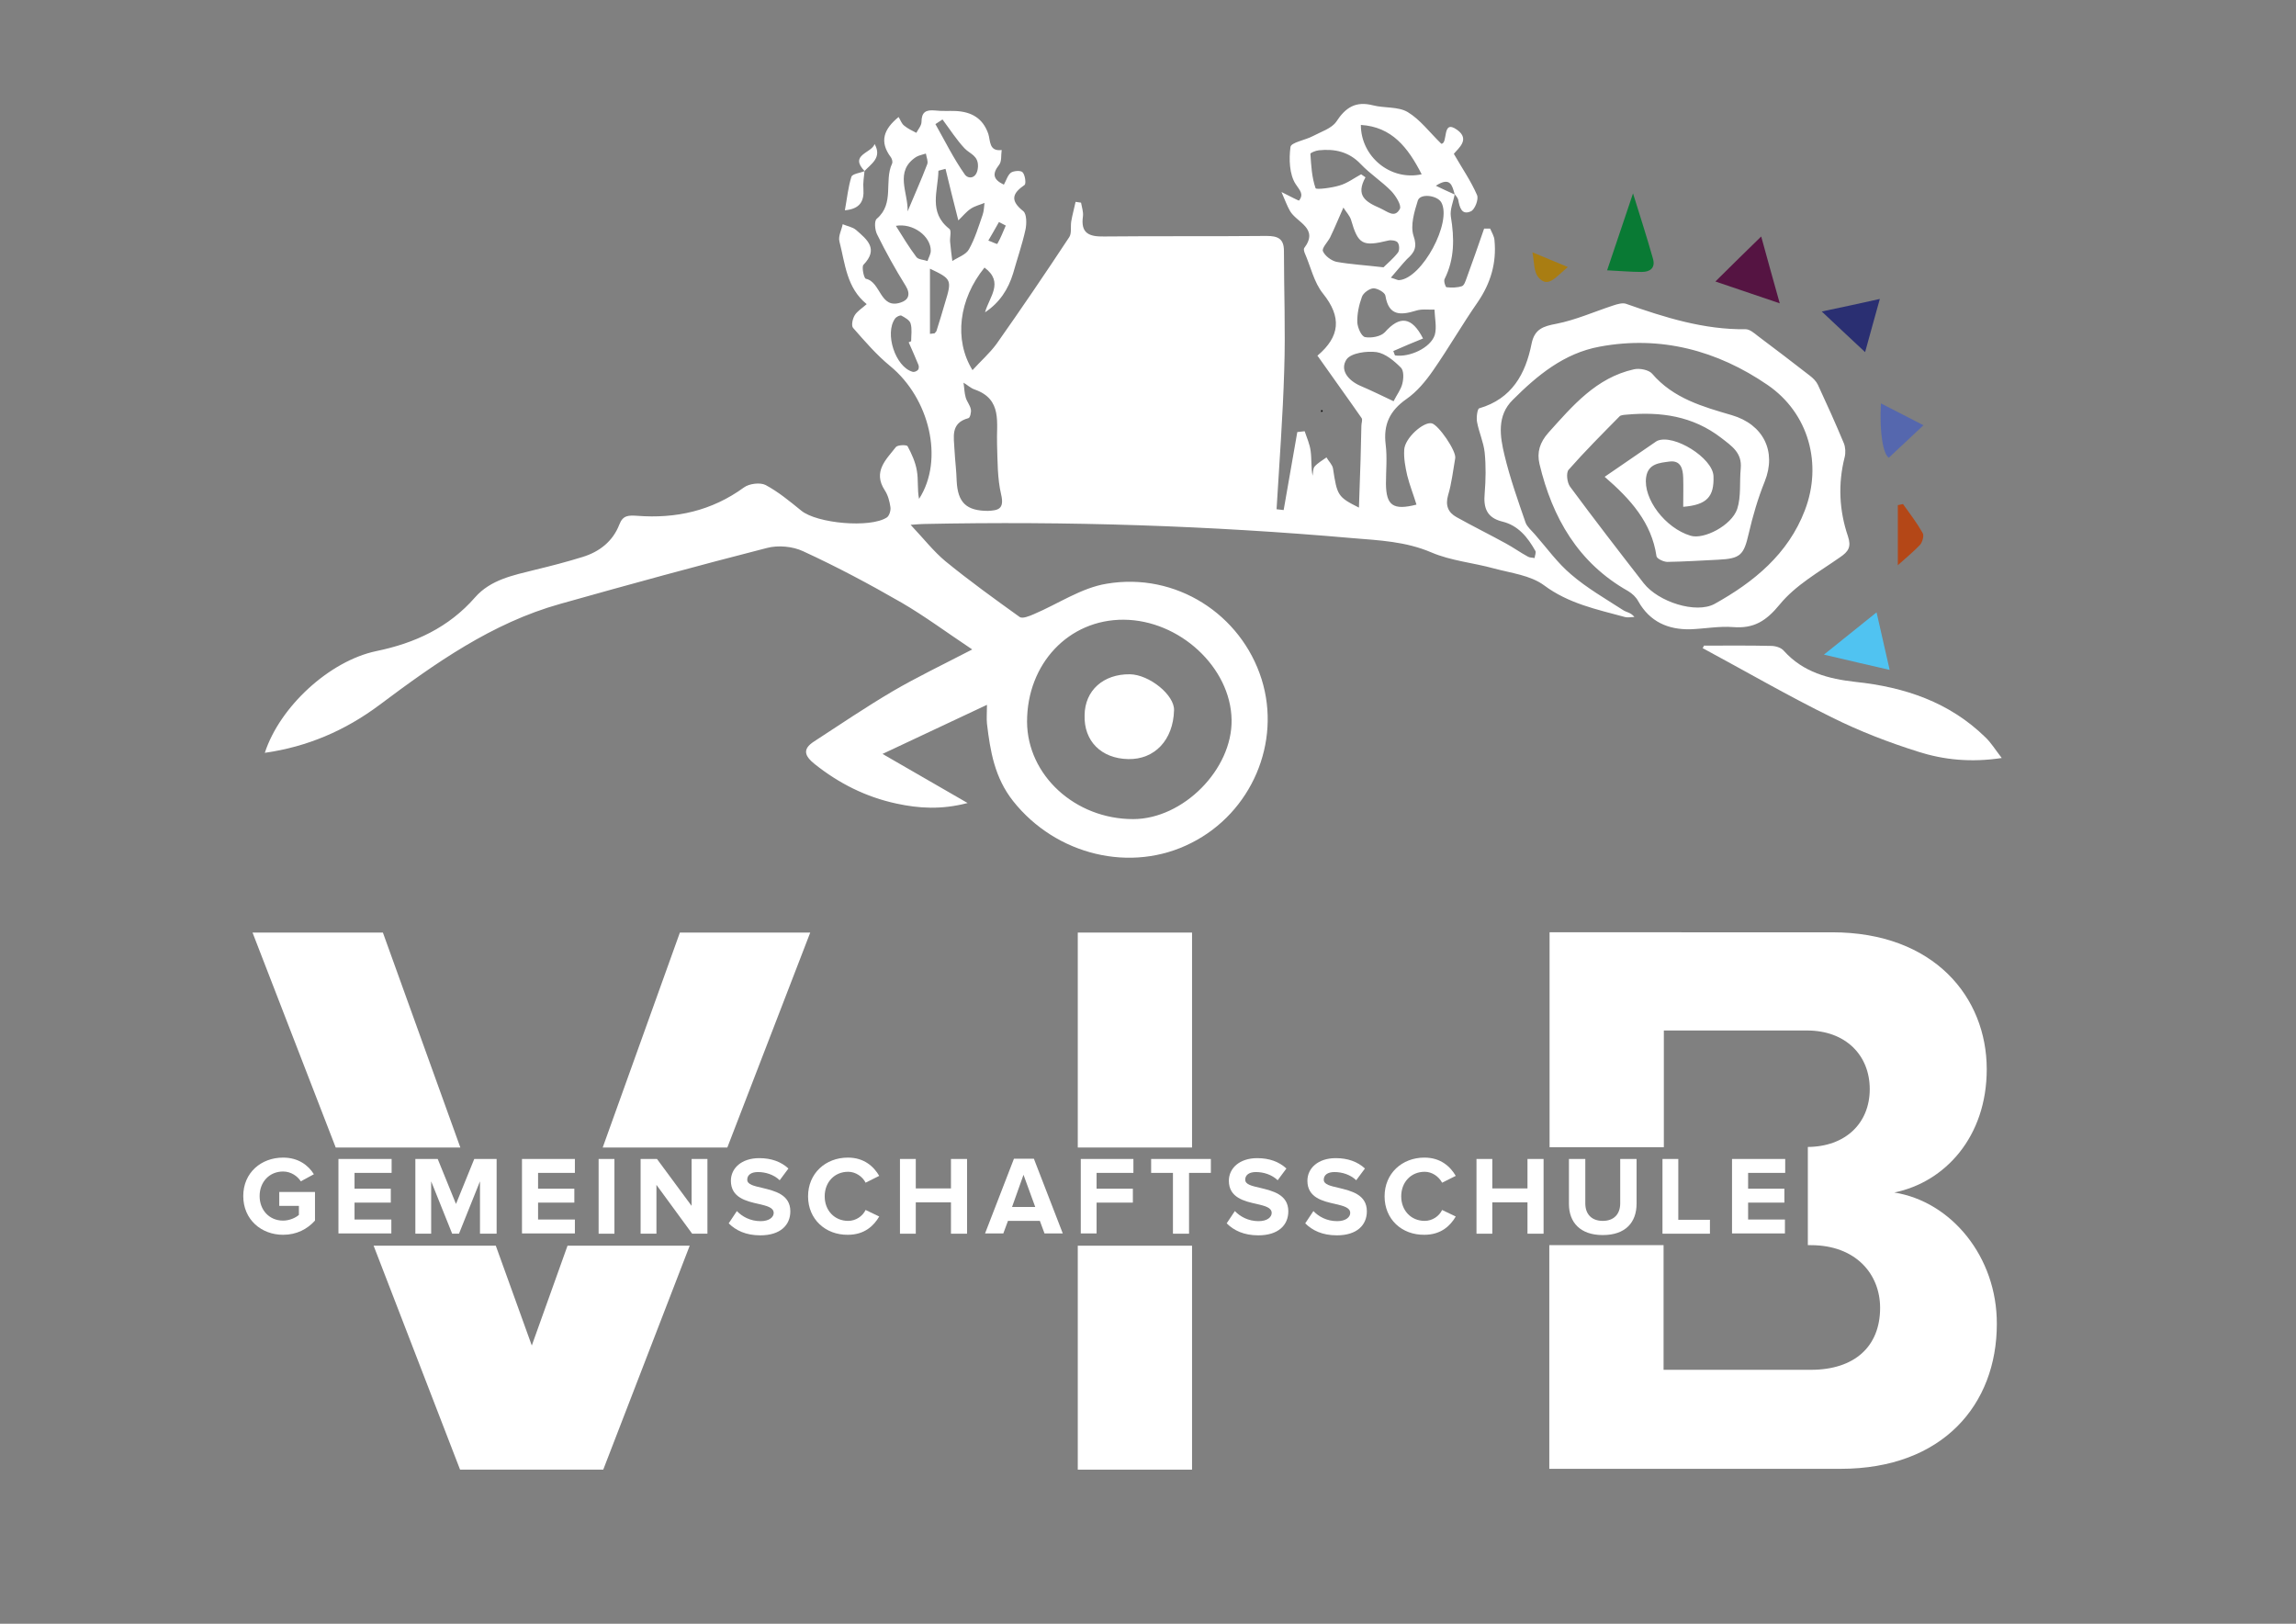 <?xml version="1.0" encoding="utf-8"?>
<!-- Generator: Adobe Illustrator 19.2.1, SVG Export Plug-In . SVG Version: 6.00 Build 0)  -->
<svg version="1.1" id="Layer_1" xmlns="http://www.w3.org/2000/svg" xmlns:xlink="http://www.w3.org/1999/xlink" x="0px" y="0px"
	 viewBox="0 0 841.9 595.3" style="enable-background:new 0 0 841.9 595.3;" xml:space="preserve">
<rect x="0" y="0" width="841.9" height="595.3" fill="#808080" stroke="none"/>
<style type="text/css">
	.st0{fill:#FFFFFF;}
	.st1{fill:#097A34;}
	.st2{fill:#551442;}
	.st3{fill:#50C3F1;}
	.st4{fill:#2A2F72;}
	.st5{fill:#5567AE;}
	.st6{fill:#B44717;}
	.st7{fill:#A97D12;}
</style>
<g>
	<path class="st0" d="M694.6,437.2c18.6-3.8,33.9-20.4,33.9-45.2c0-26.3-19.2-50.2-56.7-50.2H568.2v78.8h41.9v-42.8h52.5
		c14.2,0,23,9.1,23,21.5c0,12.4-8.8,21.2-23,21.2h0.3v36h1.1c16.5,0,25.4,10.6,25.4,23c0,14.2-9.4,22.7-25.4,22.7h-54v-45.7h-41.9
		v82h106.8c37.5,0,57.3-23.6,57.3-53.1C732.3,460.8,715.5,440.5,694.6,437.2z"/>
	<g>
		<rect x="395.2" y="456.7" class="st0" width="41.9" height="82.1"/>
		<rect x="395.2" y="341.9" class="st0" width="41.9" height="78.8"/>
	</g>
	<g>
		<polygon class="st0" points="266.7,420.7 297.1,341.9 249.3,341.9 221,420.7 		"/>
		<polygon class="st0" points="168.8,420.7 140.4,341.9 92.6,341.9 123.1,420.7 		"/>
		<polygon class="st0" points="208.1,456.7 195,493.3 181.8,456.7 137,456.7 168.7,538.8 221.2,538.8 252.9,456.7 		"/>
	</g>
	<g>
		<path class="st0" d="M103.8,424.4c5.7,0,9.3,2.9,11.3,6.1l-4.8,2.6c-1.2-1.9-3.6-3.6-6.5-3.6c-5,0-8.6,3.8-8.6,9s3.6,9,8.6,9
			c2.4,0,4.7-1.1,5.8-2.1v-3.3h-7.2v-5.1h13.1v10.5c-2.8,3.1-6.7,5.2-11.7,5.2c-8,0-14.6-5.6-14.6-14.2
			C89.2,429.9,95.8,424.4,103.8,424.4z"/>
		<path class="st0" d="M124.2,424.9h19.4v5.1H130v5.8h13.3v5.1H130v6.2h13.5v5.1h-19.4V424.9z"/>
		<path class="st0" d="M176,433.1l-7.7,19.2h-2.5l-7.7-19.2v19.2h-5.8v-27.4h8.2l6.7,16.5l6.7-16.5h8.2v27.4H176V433.1z"/>
		<path class="st0" d="M191.4,424.9h19.4v5.1h-13.5v5.8h13.3v5.1h-13.3v6.2h13.5v5.1h-19.4V424.9z"/>
		<path class="st0" d="M219.5,424.9h5.8v27.4h-5.8V424.9z"/>
		<path class="st0" d="M240.7,434.4v17.9h-5.8v-27.4h6l12.7,17.2v-17.2h5.8v27.4h-5.6L240.7,434.4z"/>
		<path class="st0" d="M270.2,444c1.9,2,4.9,3.7,8.7,3.7c3.2,0,4.8-1.5,4.8-3c0-2-2.5-2.6-5.5-3.3c-4.5-1-10.2-2.3-10.2-8.5
			c0-4.6,3.9-8.3,10.4-8.3c4.4,0,8,1.3,10.7,3.8l-3.2,4.3c-2.2-2.1-5.2-3-8-3c-2.5,0-3.9,1.1-3.9,2.8c0,1.8,2.5,2.3,5.5,3
			c4.5,1.1,10.3,2.4,10.3,8.6c0,5-3.6,8.8-11,8.8c-5.3,0-9-1.8-11.6-4.4L270.2,444z"/>
		<path class="st0" d="M296.3,438.6c0-8.4,6.4-14.2,14.6-14.2c6,0,9.5,3.3,11.5,6.7l-5,2.5c-1.1-2.2-3.6-4-6.4-4c-5,0-8.6,3.8-8.6,9
			s3.6,9,8.6,9c2.8,0,5.3-1.7,6.4-4l5,2.4c-2,3.4-5.4,6.7-11.5,6.7C302.7,452.8,296.3,447,296.3,438.6z"/>
		<path class="st0" d="M348.7,440.8h-12.9v11.5h-5.8v-27.4h5.8v10.8h12.9v-10.8h5.9v27.4h-5.9V440.8z"/>
		<path class="st0" d="M381.3,447.6h-11.7l-1.7,4.6h-6.7l10.6-27.4h7.3l10.6,27.4h-6.7L381.3,447.6z M371.1,442.5h8.5l-4.3-11.8
			L371.1,442.5z"/>
		<path class="st0" d="M396.2,424.9h19.4v5.1h-13.5v5.8h13.3v5.1h-13.3v11.3h-5.8V424.9z"/>
		<path class="st0" d="M430.1,430h-8v-5.1H444v5.1h-8v22.3h-5.9V430z"/>
		<path class="st0" d="M452.8,444c1.9,2,4.9,3.7,8.7,3.7c3.2,0,4.8-1.5,4.8-3c0-2-2.5-2.6-5.5-3.3c-4.5-1-10.2-2.3-10.2-8.5
			c0-4.6,3.9-8.3,10.4-8.3c4.4,0,8,1.3,10.7,3.8l-3.2,4.3c-2.2-2.1-5.2-3-8-3c-2.5,0-3.9,1.1-3.9,2.8c0,1.8,2.5,2.3,5.5,3
			c4.5,1.1,10.3,2.4,10.3,8.6c0,5-3.6,8.8-11,8.8c-5.3,0-9-1.8-11.6-4.4L452.8,444z"/>
		<path class="st0" d="M481.6,444c1.9,2,4.9,3.7,8.7,3.7c3.2,0,4.8-1.5,4.8-3c0-2-2.5-2.6-5.5-3.3c-4.5-1-10.2-2.3-10.2-8.5
			c0-4.6,3.9-8.3,10.4-8.3c4.4,0,8,1.3,10.7,3.8l-3.2,4.3c-2.2-2.1-5.2-3-8-3c-2.5,0-3.9,1.1-3.9,2.8c0,1.8,2.5,2.3,5.5,3
			c4.5,1.1,10.3,2.4,10.3,8.6c0,5-3.6,8.8-11,8.8c-5.3,0-9-1.8-11.6-4.4L481.6,444z"/>
		<path class="st0" d="M507.7,438.6c0-8.4,6.4-14.2,14.6-14.2c6,0,9.5,3.3,11.5,6.7l-5,2.5c-1.2-2.2-3.6-4-6.4-4c-5,0-8.6,3.8-8.6,9
			s3.6,9,8.6,9c2.8,0,5.3-1.7,6.4-4l5,2.4c-2,3.4-5.4,6.7-11.5,6.7C514,452.8,507.7,447,507.7,438.6z"/>
		<path class="st0" d="M560.1,440.8h-12.9v11.5h-5.8v-27.4h5.8v10.8h12.9v-10.8h5.9v27.4h-5.9V440.8z"/>
		<path class="st0" d="M575.4,424.9h5.9v16.3c0,3.8,2.2,6.4,6.4,6.4s6.4-2.6,6.4-6.4v-16.3h6v16.4c0,6.8-4,11.5-12.4,11.5
			c-8.3,0-12.4-4.7-12.4-11.4V424.9z"/>
		<path class="st0" d="M609.6,424.9h5.8v22.3H627v5.1h-17.4V424.9z"/>
		<path class="st0" d="M635.2,424.9h19.4v5.1H641v5.8h13.3v5.1H641v6.2h13.5v5.1h-19.4V424.9z"/>
	</g>
</g>
<g>
	<path class="st0" d="M533.4,71.3c-0.5,2.7-1.8,5.5-1.4,8.1c1.3,7.9,1.4,15.5-2.3,22.9c-0.4,0.7,0.3,2.9,0.7,3
		c1.9,0.2,3.9,0.2,5.7-0.4c0.8-0.3,1.3-1.9,1.7-3c2.2-6,4.3-12,6.4-18.1c0.7,0,1.5,0,2.2,0c0.6,1.4,1.5,2.8,1.6,4.3
		c0.8,8.3-1.4,15.7-6.1,22.6c-5.7,8.2-10.7,16.9-16.4,25.1c-2.7,3.9-5.9,7.8-9.8,10.5c-6.1,4.3-8.5,9.3-7.6,16.7
		c0.6,4.7,0.1,9.6,0.1,14.4c0.1,7.9,2.6,9.8,11.2,7.6c-1.1-3.6-2.5-7.1-3.4-10.7c-0.7-3.1-1.3-6.3-1.1-9.4
		c0.2-4.3,7.1-10.4,10.1-9.7c2.5,0.6,9.1,10.2,8.6,12.8c-0.8,4.5-1.3,9.2-2.6,13.5c-1.1,3.8,0,6.4,3.1,8.1c5.9,3.3,12,6.3,18,9.6
		c2.8,1.5,5.4,3.4,8.2,4.9c0.7,0.4,1.6,0.3,2.4,0.5c0.1-0.9,0.6-2,0.3-2.6c-2.8-5-6.3-9.4-12.2-10.8c-5.6-1.4-6.9-5-6.4-10.3
		c0.4-5,0.5-10.1,0-15c-0.4-3.8-2.1-7.4-2.8-11.2c-0.3-1.6,0.1-4.8,0.8-5c12-3.5,17-12.6,19.2-23.7c1.1-5.4,4.3-6.4,9.1-7.3
		c7.1-1.4,13.8-4.4,20.8-6.7c1.5-0.5,3.5-1.1,4.8-0.6c14.2,5,28.5,9.5,43.8,9.3c1.5,0,3.1,1.4,4.5,2.5c6.4,4.8,12.7,9.6,19,14.5
		c1.2,0.9,2.4,2.1,3,3.4c3.3,7.1,6.5,14.2,9.5,21.4c0.6,1.5,0.7,3.5,0.3,5.1c-2.5,9.8-2,19.6,1.2,29c1.3,3.9,0.2,5.6-2.9,7.7
		c-7.7,5.4-16.3,10.2-22.1,17.3c-5,6.1-9.5,8.9-17.1,8.3c-5.1-0.4-10.4,0.6-15.6,0.8c-8.3,0.2-15-2.8-19.2-10.3
		c-0.8-1.5-2.2-2.8-3.7-3.7c-18.3-10.3-27.8-26.9-32.5-46.6c-1-4.3,0.1-7.9,3.3-11.5c8.9-9.9,17.5-20.1,31.3-23.2
		c2.1-0.5,5.5,0.2,6.7,1.6c7.8,9.1,18.6,12.1,29.2,15.2c11.6,3.4,16.5,13.3,12.1,24.3c-2.5,6.2-4.4,12.7-5.9,19.2
		c-1.8,7.8-3,9.1-11.2,9.5c-6.2,0.3-12.4,0.7-18.6,0.8c-1.4,0-3.9-1.2-4-2.1c-1.8-12.3-9.4-20.8-19-29.1c6.7-4.6,12.8-8.8,18.8-12.9
		c0.2-0.1,0.3-0.2,0.5-0.3c6.1-2.6,20.3,6.3,20.6,12.9c0.3,7.6-2.4,10.6-11.1,11.3c0-3.6,0.1-7.1,0-10.6c-0.1-3.2-0.8-6.5-5-6
		c-3.6,0.5-7.9,0.7-8.6,5.8c-1.1,7.9,7,18.6,16.3,21.4c4.8,1.5,15-3.7,17.1-9.8c1.5-4.6,0.8-9.9,1.3-14.9c0.5-5.7-3.2-8.1-7.2-11.2
		c-10.4-8-22.1-9.6-34.5-8.5c-1,0.1-2.3,0.1-2.8,0.7c-6.3,6.4-12.7,12.8-18.6,19.5c-1,1.1-0.6,4.7,0.5,6.2
		c8.8,11.9,17.9,23.7,27,35.4c5.4,6.9,19.2,11.3,26,7.6c14.4-8,27-18.3,33.1-34.3c6.5-16.9,1.5-35.6-13.7-46
		c-18.4-12.6-39.2-18.2-61.6-14c-13,2.4-22.8,10.5-31.8,19.5c-5.9,5.8-4.7,13.4-3,20.4c2,8.3,4.9,16.5,7.7,24.6
		c0.6,1.6,2.2,2.9,3.4,4.3c4.4,5,8.3,10.5,13.3,14.7c5.8,5,12.6,8.9,19.1,13.1c1.2,0.8,2.8,0.8,4.1,2.5c-1.2,0-2.4,0.3-3.5,0
		c-10.3-2.8-20.6-4.9-29.6-11.6c-5-3.7-12.1-4.5-18.4-6.2c-7.6-2.1-15.8-2.8-23-5.9c-9.4-4-19-4.4-28.7-5.2
		c-52.4-4.6-104.9-6.3-157.4-5.2c-0.9,0-1.9,0.1-4.8,0.3c4.9,5.2,8.4,9.7,12.7,13.3c8.8,7.2,18.1,13.9,27.3,20.5
		c1,0.7,3.5-0.3,5.1-1c9-3.8,17.5-9.7,26.8-11.2c25.4-4.3,49.3,11.2,56.8,35c7.3,23.2-3.7,48.9-25.7,60
		c-22.1,11.3-49.7,4.5-65.4-15.3c-6.8-8.6-8.4-18.3-9.6-28.4c-0.2-1.9,0-3.9,0-6.9c-12.8,6-24.7,11.6-38.3,18
		c11.2,6.5,20.6,11.9,31.2,18c-9.6,2.5-17.8,2-26.1,0.2c-11.2-2.4-21.1-7.4-30-14.5c-3.6-2.9-4.6-5.4-0.3-8.2
		c9.5-6.2,19-12.6,28.8-18.4c8.9-5.2,18.3-9.7,29.3-15.4c-9.6-6.4-17.4-12.2-25.8-17.1c-11.8-6.8-23.8-13.2-36.2-18.9
		c-3.8-1.8-9.2-2.3-13.3-1.2c-25.4,6.5-50.6,13.4-75.8,20.5c-25,7-45.9,21.8-66.2,37c-12.7,9.5-26.6,15.4-42.1,17.6
		c5.5-16.9,23.7-33.7,40.9-37.3c14.1-2.9,26.5-8.6,36.2-19.7c5.7-6.5,14-8.1,22-10.1c5.8-1.4,11.6-2.9,17.4-4.7
		c6.2-1.9,11.1-5.7,13.5-11.9c1.3-3.4,3.3-3.4,6.5-3.2c14.2,1.1,27.4-1.8,39.2-10.4c1.9-1.4,5.9-1.9,7.9-0.9c4.7,2.5,8.9,6,13.1,9.4
		c5.7,4.7,25.3,6.5,31.4,2.5c0.9-0.6,1.5-2.6,1.3-3.8c-0.3-2.1-0.9-4.4-2.1-6.2c-4.4-6.8,0.5-11.2,4.1-15.8c0.6-0.8,4-0.9,4.3-0.3
		c1.5,2.8,2.9,5.9,3.4,9c0.6,3.3,0.1,6.9,0.8,10.3c9.3-14.4,3.8-36.9-10.6-48.7c-5-4.1-9.3-9.1-13.6-14c-0.7-0.8-0.2-3.3,0.6-4.6
		c0.9-1.5,2.6-2.5,4.4-4.1c-7.4-6-7.9-14.8-10-23c-0.5-1.9,0.8-4.2,1.2-6.3c1.6,0.7,3.6,1,4.9,2.1c4,3.5,8.4,6.9,2.7,12.8
		c-0.7,0.8,0.2,5,0.9,5.1c5.6,1.2,5.1,11.3,12.8,8.7c2.8-0.9,3.7-3,1.8-6.1c-3.8-6.1-7.3-12.4-10.5-18.9c-0.8-1.6-1.1-4.9-0.1-5.7
		c6.6-5.6,2.6-13.8,5.6-20.2c0.3-0.6,0-1.7-0.4-2.3c-4.4-5.8-2.6-10.4,2.8-14.8c0.7,1.1,1.1,2.5,2.1,3.2c1.3,1.1,2.9,1.8,4.4,2.6
		c0.7-1.3,1.9-2.7,1.9-4c0-3.6,1.6-4.5,4.9-4.2c2.6,0.3,5.2,0.1,7.7,0.2c5.7,0.3,9.9,2.6,11.9,8.4c0.8,2.5,0.2,6.5,4.9,5.9
		c-0.3,1.9,0.1,4.2-1,5.5c-2.5,3.2-2.2,5.3,1.8,7.2c0.9-1.6,1.4-3.5,2.6-4.4c1-0.7,3.7-0.9,4.3-0.1c0.9,1,1.3,4.1,0.7,4.6
		c-4.5,3.1-5.4,5.7-0.5,9.6c1.3,1,1.3,4.7,0.8,6.9c-1.2,5.4-3,10.6-4.5,15.9c-1.8,5.9-5,10.8-10.3,14.3c1.5-5.6,7.1-11-0.2-16.4
		c-9.4,11.6-11.3,26.4-4.4,37.6c3-3.3,6.3-6.2,8.8-9.6c9.1-12.9,18-26,26.7-39.2c0.9-1.4,0.4-3.8,0.7-5.7c0.4-2.4,1.1-4.8,1.6-7.2
		c0.7,0.1,1.3,0.2,2,0.3c0.3,1.7,0.9,3.4,0.7,5c-0.9,6.2,2.2,7.5,7.7,7.4c19.9-0.2,39.7,0,59.6-0.2c4.2,0,6.4,1,6.4,5.5
		c0,14.6,0.6,29.2,0.1,43.8c-0.5,17-1.8,33.9-2.8,50.9c0.9,0.1,1.7,0.2,2.6,0.3c1.7-9.5,3.3-19.1,5-28.6c0.9-0.1,1.8-0.2,2.7-0.3
		c0.8,2.4,1.9,4.8,2.2,7.3c0.4,2.9,0.1,5.9,0.7,9c0.2-1.1,0.1-2.5,0.7-3.3c1.2-1.4,2.9-2.3,4.4-3.4c0.8,1.4,2.2,2.7,2.4,4.1
		c1.5,9.8,1.7,10.4,9.5,14.3c0.2-6.4,0.4-12,0.6-17.5c0.1-4.2,0.2-8.4,0.3-12.5c0-1,0.5-2.2,0.1-2.8c-5.2-7.5-10.6-14.9-16.2-22.9
		c-0.1,0.6-0.2,0.1,0.1-0.1c8.1-6.9,8.9-14,1.9-22.7c-3.3-4.1-4.5-9.9-6.7-14.9c-0.2-0.5-0.4-1.4-0.2-1.7c5.6-7.4-2.8-9.4-5.2-13.7
		c-1.1-1.9-1.8-4-3.1-6.9c3.3,1.6,6.3,3.3,6.5,3.1c1.7-2.4,0.3-3.6-1.3-6c-2.3-3.5-2.5-9.2-1.9-13.6c0.2-1.7,5.4-2.5,8.2-4
		c3-1.6,6.9-2.8,8.6-5.3c3.4-5.2,7.1-7.6,13.4-6c4.2,1.1,9.3,0.4,12.8,2.5c4.5,2.7,7.9,7.3,12.3,11.6c2.6,0,0.1-9.2,5.8-5.1
		c4.9,3.5,0.4,6.8-1.2,8.8c3.1,5.4,6.3,10,8.5,15.1c0.7,1.5-0.8,5.4-2.3,6c-3.4,1.5-4.1-1.6-4.6-4.3c-0.2-0.7-0.8-1.4-1.3-2
		c-0.9-3.1-1.5-6.6-6.9-3.1C528.8,69.2,531.1,70.3,533.4,71.3z M415.5,300.3c18.3,0,36.4-18.2,36.1-36.4
		c-0.3-19.2-19.1-36.6-39.6-36.7c-20.1-0.1-35.4,16.1-35.4,37.4C376.7,284.2,394.2,300.3,415.5,300.3z M362.3,187.3
		c3.5-0.2,6.1-0.5,4.8-6c-1.4-5.9-1.3-12.3-1.5-18.5c-0.3-7.7,2.1-16.4-8.2-20c-1.5-0.5-2.7-1.7-4.1-2.5c0.3,1.8,0.3,3.7,0.8,5.4
		c0.4,1.5,1.6,2.8,1.9,4.4c0.2,1-0.3,3.1-0.9,3.2c-6.7,1.8-5.3,7-5.1,11.7c0.2,3.8,0.7,7.6,0.8,11.4
		C351.2,184.2,354.3,187.3,362.3,187.3z M499.1,63.9c0.5,0.4,1.1,0.7,1.6,1.1c-3.7,6.7,0,9,5.3,11.3c2.9,1.3,5.4,3.8,7.3,0.3
		c0.7-1.3-1.5-4.8-3.1-6.5c-3.5-3.6-7.8-6.3-11.3-10c-4.3-4.5-9.5-5.6-15.3-5c-1.1,0.1-3.1,0.9-3.1,1.3c0.3,4.3,0.5,8.6,1.9,12.6
		c0.2,0.6,5.9-0.1,8.8-1C494,67.2,496.5,65.3,499.1,63.9z M510.9,128.7c0.2,0.5,0.4,1,0.6,1.6c5.4,0.8,13.1-2.8,14.6-7.5
		c0.8-2.8,0-6.2-0.1-9.3c-2.3,0.1-4.7-0.3-6.8,0.4c-5.6,1.7-10,2-11.2-5.5c-0.2-1.2-2.9-2.7-4.4-2.7c-1.5,0.1-3.7,1.7-4.2,3.1
		c-1.1,3-1.8,6.3-1.7,9.4c0.1,1.9,1.5,5.2,2.9,5.4c2.2,0.4,5.7-0.2,7.2-1.8c5.5-6.2,9.9-5.7,14,2.3
		C518.1,125.6,514.5,127.1,510.9,128.7z M507.3,98c1.3-1.3,3.6-3.2,5.3-5.4c0.6-0.8,0.6-2.8-0.1-3.7c-0.5-0.7-2.4-1-3.5-0.7
		c-9.4,2.3-11,1.4-13.6-7.6c-0.5-1.6-1.9-3-2.8-4.5c-0.8,1.8-1.6,3.7-2.4,5.5c-0.8,1.8-1.6,3.7-2.5,5.5c-0.9,1.7-3.1,3.9-2.6,5
		c0.7,1.7,3.1,3.5,5,3.9C495.1,96.9,500.4,97.2,507.3,98z M511,147.1c1.2-2.4,2.7-4.3,3.2-6.4c0.5-1.9,0.6-4.8-0.5-5.9
		c-2.5-2.5-5.7-5.2-8.9-5.7c-3.6-0.5-9.3,0.3-11,2.6c-2.6,3.8,0.4,7.7,4.9,9.7C502.9,143.2,507,145.2,511,147.1z M346.7,61.9
		c-0.9,0.2-1.8,0.5-2.6,0.7c-0.1,7.3-3.8,15.2,4,21.3c0.9,0.7,0.1,3.2,0.3,4.9c0.2,2.3,0.5,4.6,0.8,6.9c2.1-1.4,5-2.3,6.1-4.3
		c2.2-3.9,3.5-8.3,5-12.6c0.5-1.4,0.5-2.9,0.7-4.4c-1.7,0.7-3.5,1.1-5,2.1c-1.7,1.1-3,2.8-4.6,4.3C349.6,73.7,348.1,67.8,346.7,61.9
		z M510,101.8c2,0.6,2.6,1,3.1,0.9c8.4-0.7,19.4-21.3,15.4-28.5c-1.5-2.6-7.7-3.4-8.6-0.7c-1.3,4.1-2.8,9.2-1.6,12.9
		c1.5,4.3,0.3,6.2-2.4,8.6C514,97,512.3,99.2,510,101.8z M521.3,63.9c-5-9.8-10.9-17.4-22.3-18.1C499,57.3,509.7,66.4,521.3,63.9z
		 M341,122.4c0.6-0.1,1.1-0.1,1.7-0.2c0.2-0.3,0.6-0.6,0.7-0.9c1.1-3.4,2.1-6.8,3.1-10.2c2.6-8.5,2.5-8.8-5.5-12.6
		C341,106.4,341,114.4,341,122.4z M333.2,125.5c0.3-0.1,0.6-0.3,0.9-0.4c0-2.2,0.4-4.5-0.2-6.5c-0.3-1.2-2.1-2.2-3.4-2.9
		c-0.5-0.2-1.8,0.4-2.3,1.1c-3.9,5.4,0.1,17.7,6.4,19.5c0.6,0.2,1.6-0.2,2-0.7c0.4-0.4,0.4-1.5,0.1-2
		C335.6,130.9,334.4,128.2,333.2,125.5z M345.6,43.8c-0.9,0.6-1.7,1.1-2.6,1.7c3.5,6.2,6.7,12.7,10.8,18.5c1.2,1.7,4.5,1.7,4.8-2.8
		c0.2-4.2-2.9-4.7-4.9-6.8C350.7,51.2,348.3,47.4,345.6,43.8z M332.8,77.5c2.4-5.8,5-11.5,7.2-17.3c0.4-1.1-0.3-2.6-0.5-3.9
		c-1.2,0.4-2.4,0.6-3.5,1.2C327.8,62.8,333.1,70.7,332.8,77.5z M328.5,82.8c2.5,4,4.8,7.8,7.5,11.4c0.7,1,2.7,1,4.1,1.5
		c0.4-1.3,1.2-2.5,1.2-3.8C341.3,86.6,334.8,81.7,328.5,82.8z M368.8,82.7c-0.8-0.4-1.7-0.9-2.5-1.3c-1.3,2.3-2.6,4.6-3.9,6.8
		c1.2,0.4,3.2,1.4,3.3,1.2C366.9,87.3,367.8,85,368.8,82.7z"/>
	<path class="st0" d="M624.8,236.7c8.2,0,16.4-0.1,24.6,0.1c1.6,0,3.7,0.6,4.7,1.8c7.1,7.9,16.4,10.3,26.3,11.4
		c18,1.9,34.4,7.4,47.6,20.3c2.1,2,3.6,4.5,6,7.6c-11.2,1.7-21.2,0.7-30.6-2.3c-10.8-3.4-21.5-7.5-31.7-12.6
		c-16.1-7.9-31.6-16.9-47.4-25.4C624.5,237.4,624.7,237.1,624.8,236.7z"/>
	<path class="st1" d="M589.3,99.1c3.3-9.8,6.4-18.9,9.5-28.2c2.4,7.7,5,15.8,7.3,23.9c1,3.4-1,4.9-4.1,4.9
		C597.9,99.7,593.7,99.3,589.3,99.1z"/>
	<path class="st2" d="M652.6,111.2c-8.8-3-16.3-5.5-23.6-8c6-5.9,11.6-11.5,16.8-16.5C647.6,93.4,649.9,101.5,652.6,111.2z"/>
	<path class="st3" d="M692.9,245.6c-7.5-1.7-15.5-3.6-24.1-5.6c6.2-5,12.6-10.1,19.3-15.5C689.9,232.4,691.5,239.5,692.9,245.6z"/>
	<path class="st4" d="M683.9,129.1c-5.1-4.8-10.1-9.4-15.9-14.9c7.3-1.5,14.5-3.1,21.3-4.6C687.4,116.3,685.6,123,683.9,129.1z"/>
	<path class="st5" d="M705.3,155.9c-4.4,4.1-8.4,7.9-12.7,11.9c-2-1.2-3.5-8.8-2.9-19.9C695.3,150.7,700.5,153.5,705.3,155.9z"/>
	<path class="st6" d="M695.9,207.3c0-7.4,0-14.7,0-22.1c0.6-0.1,1.3-0.3,1.9-0.4c2.5,3.5,5.1,6.9,7.2,10.6c0.6,1-0.1,3.3-0.9,4.3
		c-2.6,2.7-5.5,5.1-8.3,7.6L695.9,207.3z"/>
	<path class="st7" d="M574.9,97.9c-4.5,3.7-7.2,7.8-10.7,3.9c-1.9-2.1-1.6-6.1-2.3-9.3C565.8,94.1,569.6,95.7,574.9,97.9z"/>
	<path class="st0" d="M317,62.7c-0.2,2.2-0.6,4.4-0.4,6.6c0.3,4.4-1.2,7.3-6.8,7.8c0.8-4.4,1.2-8.5,2.4-12.3c0.4-1.1,3.2-1.4,5-2.1
		L317,62.7z"/>
	<path class="st0" d="M317.1,62.8c-5.9-6.1,2.5-6.6,3.6-10c2.8,5-1.2,7.2-3.8,10C317,62.7,317.1,62.8,317.1,62.8z"/>
	<path d="M485,150.5c0,0.1,0,0.3-0.1,0.4c-0.1,0.1-0.3,0.1-0.5,0.1c0-0.2,0-0.4,0.1-0.7C484.6,150.4,484.8,150.4,485,150.5z"/>
	<path d="M695.8,207.2c-0.1-0.1-0.2-0.2-0.3-0.3C695.6,207,695.7,207.1,695.8,207.2C695.9,207.3,695.8,207.2,695.8,207.2z"/>
	<path class="st0" d="M414.3,247.2c7.1,0.1,16.4,7.6,16.2,13.2c-0.3,10.9-7.1,18.1-16.8,17.9c-9.9-0.2-16.3-6.6-16-16.1
		C397.8,253.1,404.6,247.1,414.3,247.2z"/>
</g>
</svg>
